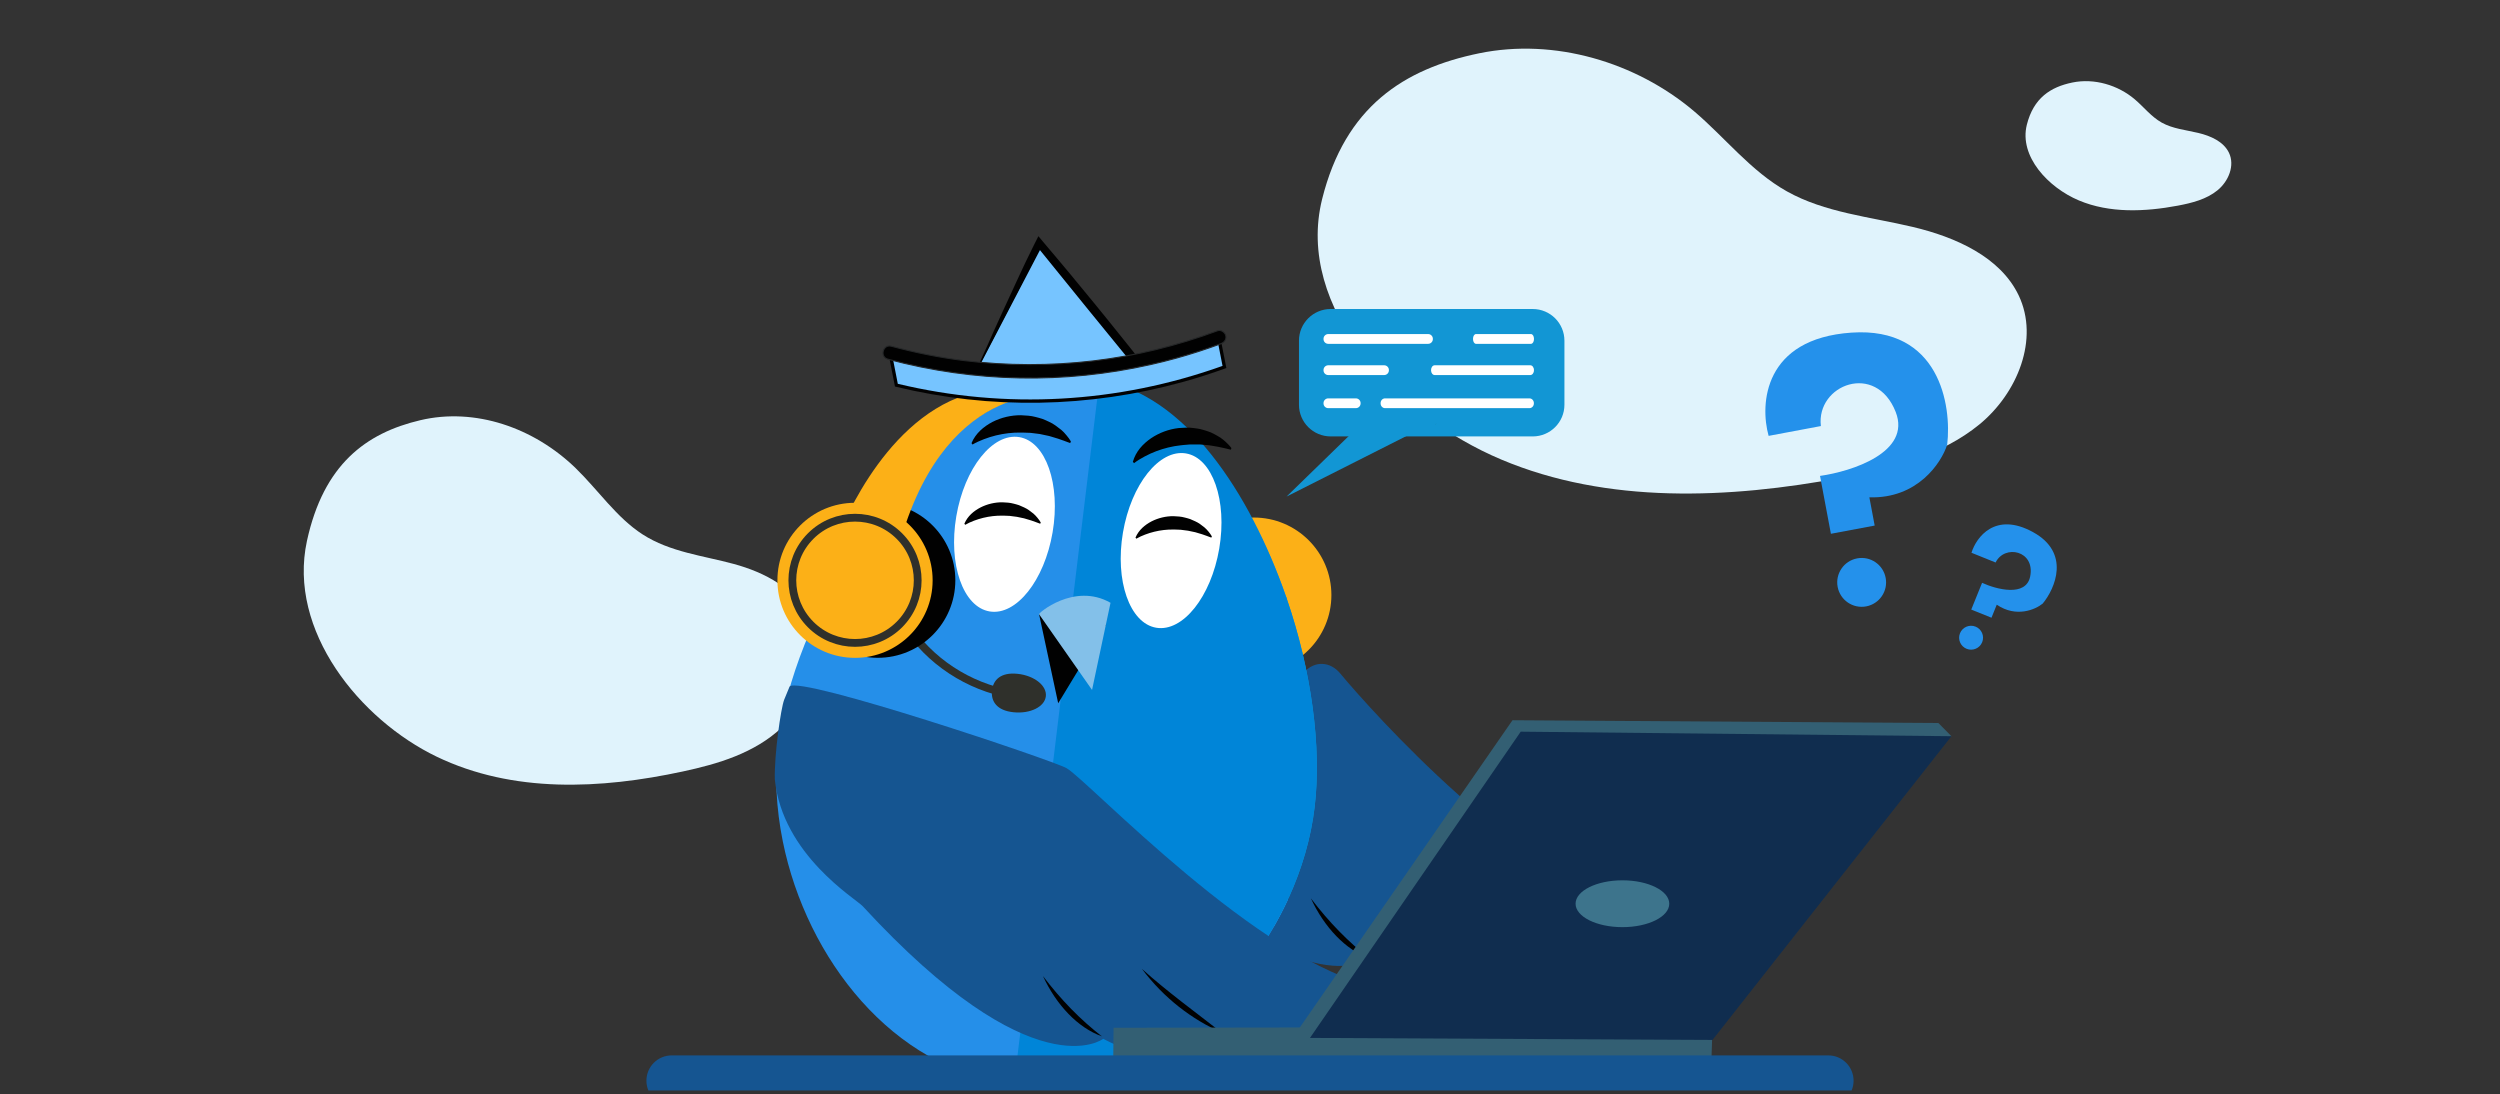 <svg width="642" height="281" viewBox="0 0 642 281" fill="none" xmlns="http://www.w3.org/2000/svg">
<rect x="0" y="0" width="642" height="281" fill="#333333" stroke="none"/>
<g clip-path="url(#clip0_5988_47688)">
<path d="M339.526 51.118C332.58 78.993 358.386 106.591 385.575 118.029C412.763 129.477 443.937 128.114 473.07 122.653C485.634 120.301 498.555 116.987 508.319 108.987C518.083 100.979 523.746 87.081 518.396 75.857C513.669 65.96 502.175 60.882 491.216 58.281C480.257 55.679 468.62 54.61 458.856 49.132C449.6 43.938 443.028 35.333 434.976 28.518C420.093 15.948 399.191 9.712 379.85 13.685C360.5 17.667 345.438 27.422 339.526 51.118Z" fill="#E0F3FC"/>
<path d="M78.828 138.891C73.808 161.972 92.455 184.822 112.104 194.296C131.752 203.769 154.274 202.651 175.321 198.122C184.402 196.171 193.736 193.429 200.792 186.807C207.848 180.184 211.932 168.671 208.068 159.373C204.656 151.183 196.345 146.972 188.431 144.823C180.516 142.674 172.095 141.786 165.04 137.247C158.347 132.949 153.603 125.822 147.78 120.175C137.025 109.769 121.934 104.605 107.954 107.905C93.974 111.195 83.099 119.276 78.828 138.891Z" fill="#E0F3FC"/>
<path d="M520.487 32.049C518.471 40.138 525.962 48.147 533.853 51.469C541.745 54.792 550.796 54.4 559.249 52.815C562.896 52.129 566.651 51.175 569.477 48.85C572.313 46.525 573.954 42.49 572.402 39.238C571.029 36.361 567.694 34.891 564.511 34.134C561.327 33.376 557.947 33.065 555.121 31.479C552.437 29.973 550.528 27.47 548.192 25.492C543.876 21.84 537.804 20.032 532.195 21.19C526.577 22.339 522.208 25.172 520.487 32.049Z" fill="#E0F3FC"/>
<path d="M333.574 103.941V87.487C333.574 82.997 337.221 79.353 341.716 79.353H393.604C398.099 79.353 401.746 82.997 401.746 87.487V103.941C401.746 108.431 398.099 112.074 393.604 112.074H341.725C337.23 112.074 333.574 108.431 333.574 103.941Z" fill="#1296D4"/>
<path d="M355.493 103.086L330.382 127.522L371.08 106.97" fill="#1296D4"/>
<path d="M339.879 87.086V86.997C339.879 86.329 340.423 85.785 341.092 85.785H366.746C367.415 85.785 367.959 86.329 367.959 86.997V87.086C367.959 87.754 367.415 88.297 366.746 88.297H341.083C340.414 88.297 339.879 87.754 339.879 87.086Z" fill="white"/>
<path d="M378.268 87.086V86.997C378.268 86.329 378.606 85.785 379.034 85.785H393.159C393.578 85.785 393.926 86.329 393.926 86.997V87.086C393.926 87.754 393.587 88.297 393.159 88.297H379.034C378.615 88.297 378.268 87.754 378.268 87.086Z" fill="white"/>
<path d="M367.495 95.103V95.014C367.495 94.346 367.914 93.803 368.423 93.803H392.989C393.498 93.803 393.917 94.346 393.917 95.014V95.103C393.917 95.772 393.498 96.315 392.989 96.315H368.423C367.914 96.315 367.495 95.772 367.495 95.103Z" fill="white"/>
<path d="M339.879 95.103V95.014C339.879 94.346 340.423 93.803 341.092 93.803H355.457C356.126 93.803 356.67 94.346 356.67 95.014V95.103C356.67 95.772 356.126 96.315 355.457 96.315H341.083C340.414 96.315 339.879 95.772 339.879 95.103Z" fill="white"/>
<path d="M339.879 103.602V103.513C339.879 102.845 340.423 102.302 341.092 102.302H348.19C348.858 102.302 349.402 102.845 349.402 103.513V103.602C349.402 104.271 348.858 104.814 348.19 104.814H341.092C340.414 104.814 339.879 104.271 339.879 103.602Z" fill="white"/>
<path d="M354.539 103.602V103.513C354.539 102.845 355.047 102.302 355.672 102.302H392.767C393.391 102.302 393.899 102.845 393.899 103.513V103.602C393.899 104.271 393.391 104.814 392.767 104.814H355.672C355.047 104.814 354.539 104.271 354.539 103.602Z" fill="white"/>
<path d="M261.337 209.629C262.3 210.734 263.433 211.945 265.002 212.052C266.661 212.168 268.043 211.001 269.113 209.861C274.615 204.043 278.253 196.899 279.725 189.532C278.36 188.757 277.04 188.008 275.846 187.314C274.74 186.654 273.911 185.737 273.429 184.659C273.099 183.866 272.983 183.029 273.072 182.164C273.848 174.886 274.535 170.833 277.094 163.448C264.949 160.713 253.481 157.453 246.892 151.956C246.089 155.341 245.135 161.978 243.111 168.543C240.953 175.501 237.582 182.387 231.866 185.345C243.084 191.973 253.089 200.204 261.337 209.629Z" fill="#F8A07C"/>
<path d="M273.072 182.182C272.983 183.055 273.099 183.892 273.429 184.676C266.241 193.389 250.164 182.004 243.11 168.561C245.135 161.987 246.089 155.359 246.891 151.974C253.472 157.47 264.94 160.731 277.094 163.465C274.534 170.842 273.839 174.886 273.072 182.182Z" fill="#E06A58"/>
<path d="M280.999 189.826C279.965 197.345 276.889 207.483 267.962 210.155C255.889 213.763 238.42 191.234 232.642 183.172C234.844 182.263 236.271 181.764 236.378 181.711C244.412 195.394 260.757 207.073 266.928 206.548C268.64 206.414 273.732 204.641 277.094 187.733C278.396 188.464 279.706 189.149 280.999 189.826Z" fill="#FCE172"/>
<path d="M335.02 172.464C337.793 169.658 341.609 169.845 344.195 172.972C351.722 182.049 391.849 227.144 421.944 232.925C439.119 235.366 402.416 248.649 382.477 245.183C382.477 245.183 371.25 256.631 351.499 246.217C351.499 246.217 333.771 259.98 289.738 212.169C287.946 210.227 287.491 206.966 289.596 205.764L299.44 200.116C312.049 192.891 323.989 183.608 335.02 172.464Z" fill="#155591"/>
<path d="M382.486 245.184C375.718 239.901 368.558 234.699 362.039 228.846C367.764 236.453 374.969 241.861 382.486 245.184Z" fill="#010101"/>
<path d="M351.766 246.172C346.246 241.905 341.217 236.738 336.634 230.698C340.067 238.128 345.587 243.972 351.766 246.172Z" fill="#010101"/>
<path d="M288.187 149.935C289.89 140.795 296.168 134.301 302.196 135.423C308.233 136.545 311.737 144.866 310.034 154.006C308.331 163.146 302.053 169.64 296.025 168.518C289.988 167.386 286.484 159.066 288.187 149.935Z" fill="#60C2EE"/>
<path d="M321.973 132.901C320.984 132.901 320.02 132.973 319.066 133.115C318.121 132.973 317.149 132.901 316.159 132.901C305.156 132.901 296.229 141.81 296.229 152.812C296.229 163.814 305.147 172.722 316.159 172.722C317.149 172.722 318.112 172.651 319.066 172.508C320.012 172.651 320.984 172.722 321.973 172.722C332.977 172.722 341.903 163.814 341.903 152.812C341.903 141.81 332.977 132.901 321.973 132.901Z" fill="#FCB017"/>
<path d="M330.927 230.582C330.74 230.786 330.66 230.956 330.713 231.045C330.562 231.374 330.41 231.704 330.249 232.025C330.125 232.283 329.991 232.55 329.866 232.809C329.581 233.397 329.286 233.985 328.983 234.564C328.832 234.858 328.68 235.143 328.52 235.437C328.145 236.167 327.744 236.889 327.334 237.601C327.253 237.744 327.173 237.878 327.093 238.02H327.084C320.583 233.129 317.676 212.765 320.548 189.033C322.322 174.396 325.925 161.515 330.187 153.052C330.267 153.266 330.339 153.488 330.419 153.711C336.768 172.178 339.443 191.964 337.588 207.268C336.661 215.188 334.342 223.081 330.927 230.582Z" fill="#0F99D6"/>
<path d="M330.713 231.045C329.616 233.415 328.412 235.749 327.101 238.029C313.083 262.483 287.411 280.834 260.437 278.233C260.009 278.197 259.572 278.144 259.144 278.099C229.423 274.509 207.148 246.341 201.022 216.07C199.31 207.589 198.855 198.948 199.862 190.628C201.744 175.074 209.279 156.152 220.131 139.538C235.79 115.557 258.359 96.395 280.83 99.112C281.258 99.165 281.686 99.219 282.105 99.299C304.024 102.755 320.922 126.469 330.204 153.061C330.285 153.284 330.365 153.498 330.436 153.72L330.713 231.045Z" fill="#258FE9"/>
<path d="M330.927 230.582C330.739 230.787 330.659 230.956 330.713 231.045C330.561 231.375 330.41 231.704 330.249 232.025C330.124 232.283 329.99 232.551 329.866 232.809C329.58 233.397 329.286 233.985 328.983 234.564C328.831 234.858 328.68 235.143 328.519 235.437C328.145 236.167 327.743 236.889 327.333 237.602C327.253 237.744 327.173 237.878 327.092 238.02C313.075 262.483 287.402 280.825 260.428 278.224L282.346 97.633C304.264 101.089 320.922 126.46 330.204 153.052C330.285 153.266 330.356 153.488 330.436 153.711C336.785 172.178 339.46 191.964 337.606 207.269C336.66 215.188 334.342 223.081 330.927 230.582Z" fill="#0085D8"/>
<path d="M282.587 275.632H282.596C282.471 275.676 282.347 275.712 282.222 275.748C282.347 275.703 282.462 275.667 282.587 275.632Z" fill="#0987BF"/>
<path d="M272.582 213.861C271.485 214.164 270.058 214.244 268.31 214.084L268.364 213.522C271.743 213.825 273.803 213.246 274.499 211.821C275.301 210.155 274.294 207.215 271.583 203.322C269.496 200.329 267.124 197.826 267.106 197.799L267.517 197.416C267.909 197.835 277.147 207.634 275.007 212.07C274.579 212.934 273.776 213.531 272.582 213.861Z" fill="#010101"/>
<path d="M267.561 226.137C266.714 226.369 265.68 226.369 264.467 226.119L264.583 225.567C266.634 225.986 268.078 225.674 268.899 224.641C271.77 220.997 266.553 209.755 266.5 209.648L267.008 209.407C267.231 209.879 272.421 221.086 269.344 224.988C268.89 225.549 268.301 225.941 267.561 226.137Z" fill="#010101"/>
<path d="M265.457 241.174L264.931 240.987C265.707 238.84 265.796 235.713 265.198 231.696C264.931 229.887 264.529 227.954 264.003 225.95C263.477 223.954 263.031 222.618 263.022 222.6L263.557 222.422C263.557 222.422 264.021 223.794 264.547 225.807C265.082 227.829 265.484 229.78 265.76 231.606C266.366 235.722 266.268 238.938 265.457 241.174Z" fill="#010101"/>
<path d="M386.988 161.516C387.024 161.703 387.06 161.899 387.104 162.086C387.095 162.086 387.095 162.086 387.095 162.086C387.06 161.899 387.024 161.712 386.988 161.525V161.516Z" fill="#010101"/>
<path d="M368.53 108.947L368.86 108.805C368.807 108.84 368.771 108.885 368.718 108.929C368.646 108.929 368.584 108.938 368.53 108.947Z" fill="#1B6C8E"/>
<path d="M203.607 211.884C203.607 211.884 203.607 211.884 203.616 211.884C203.571 211.697 203.536 211.501 203.491 211.305C203.536 211.492 203.571 211.679 203.607 211.875V211.884Z" fill="#010101"/>
<path d="M249.754 97.241L267.026 63.879L291.986 94.559L249.754 97.241Z" fill="#76C4FF"/>
<path d="M235.04 163.733C242.004 172.446 252.741 178.049 263.878 178.78" stroke="#2F302B" stroke-width="2" stroke-miterlimit="10" stroke-linecap="round"/>
<path d="M254.738 177.346C255.023 174.62 256.976 172.589 261.283 173.034C265.59 173.48 268.854 176.054 268.577 178.78C268.292 181.506 264.565 183.35 260.258 182.905C255.942 182.459 254.453 180.072 254.738 177.346Z" fill="#2F302B"/>
<path d="M225.401 168.927C236.407 168.927 245.33 160.013 245.33 149.017C245.33 138.021 236.407 129.106 225.401 129.106C214.394 129.106 205.471 138.021 205.471 149.017C205.471 160.013 214.394 168.927 225.401 168.927Z" fill="#010101"/>
<path d="M219.569 168.936C230.576 168.936 239.499 160.022 239.499 149.026C239.499 138.029 230.576 129.115 219.569 129.115C208.563 129.115 199.64 138.029 199.64 149.026C199.64 160.022 208.563 168.936 219.569 168.936Z" fill="#FCB017"/>
<path d="M214.977 138.362C214.977 138.362 225.748 108.465 248.122 101.374C254.783 101.205 271.021 101.454 271.021 101.454C271.021 101.454 241.541 97.383 230.314 142.308L214.977 138.371V138.362Z" fill="#FCB017"/>
<path d="M230.951 160.395C237.237 154.116 237.237 143.935 230.951 137.655C224.666 131.376 214.474 131.376 208.189 137.655C201.903 143.935 201.903 154.116 208.189 160.395C214.474 166.675 224.666 166.675 230.951 160.395Z" stroke="#2F302B" stroke-width="2" stroke-miterlimit="10" stroke-linecap="round"/>
<path d="M249.655 97.303L253.383 89.135C254.631 86.355 255.853 83.504 257.208 80.618L261.239 71.87C262.603 68.93 263.976 65.973 265.448 63.06L266.66 60.654L268.417 62.748C270.53 65.269 272.688 67.772 274.784 70.32L281.07 77.954C283.175 80.484 285.208 83.086 287.286 85.642C289.354 88.208 291.423 90.774 293.438 93.375L295.668 96.252L292.101 96.395C288.445 96.546 284.771 96.76 281.133 96.814L270.298 97.01L264.966 97.108L259.767 97.134L249.655 97.303ZM249.851 97.188L291.985 94.382L291.842 94.693L279.34 79.371L266.883 64.004L267.186 63.977L249.851 97.188Z" fill="#010101"/>
<path d="M312.985 86.792L314.447 94.239C287.936 103.807 258.679 105.803 230.189 98.916L228.593 90.774C257.065 98.409 286.51 96.6 312.985 86.792Z" fill="#76C4FF"/>
<path d="M303.738 98.097C279.653 104.76 254.417 105.215 230.091 99.326L229.823 99.264L228.04 90.177L228.7 90.355C242.664 94.106 257.065 95.629 271.511 94.899C285.627 94.177 299.529 91.317 312.824 86.391L313.297 86.213L314.929 94.516L314.581 94.64C311.005 95.932 307.376 97.09 303.738 98.097ZM230.555 98.56C258.198 105.188 287.018 103.602 313.948 93.963L312.655 87.371C299.422 92.217 285.591 95.041 271.556 95.754C257.253 96.484 242.985 95.005 229.146 91.362L230.555 98.56Z" fill="#010101"/>
<path d="M227.978 92.235C227.434 92.092 227.095 91.772 226.917 91.397C226.729 91.014 226.712 90.56 226.819 90.141C226.934 89.722 227.175 89.34 227.523 89.099C227.871 88.867 228.317 88.76 228.861 88.903C234.996 90.551 241.247 91.816 247.569 92.6C258.59 93.963 269.755 93.981 280.776 92.68C291.664 91.397 302.391 88.743 312.655 84.939C313.074 84.778 313.547 84.867 313.939 85.099C314.34 85.34 314.644 85.723 314.76 86.132C315.018 87.068 314.447 87.923 313.547 88.253C307.644 90.444 301.589 92.244 295.445 93.624C284.504 96.083 273.25 97.259 262.041 97.054C250.547 96.849 239.071 95.219 227.978 92.235Z" fill="#010101"/>
<path d="M302.08 92.119C299.877 92.724 297.684 93.277 295.481 93.767C284.442 96.243 273.197 97.401 262.042 97.196C250.548 96.992 239.08 95.361 227.943 92.368C227.408 92.225 227.006 91.905 226.783 91.459C226.587 91.058 226.551 90.578 226.676 90.105C226.801 89.633 227.069 89.232 227.443 88.983C227.862 88.698 228.362 88.626 228.897 88.769C235.228 90.471 241.514 91.709 247.578 92.457C258.555 93.811 269.719 93.838 280.759 92.537C291.442 91.281 302.16 88.671 312.602 84.805C313.039 84.636 313.556 84.707 314.011 84.983C314.448 85.241 314.778 85.66 314.894 86.105C315.161 87.059 314.608 88.021 313.592 88.395C309.802 89.802 305.941 91.05 302.08 92.119ZM228.005 89.036C227.862 89.072 227.729 89.134 227.613 89.223C227.301 89.437 227.069 89.776 226.962 90.177C226.855 90.578 226.881 90.996 227.051 91.335C227.229 91.709 227.568 91.976 228.023 92.092C239.134 95.085 250.583 96.706 262.051 96.911C273.179 97.116 284.406 95.958 295.428 93.482C301.482 92.127 307.564 90.319 313.512 88.11C314.403 87.78 314.867 86.987 314.635 86.168C314.528 85.794 314.252 85.437 313.877 85.215C313.494 84.983 313.066 84.93 312.718 85.063C302.249 88.947 291.513 91.549 280.803 92.814C269.746 94.114 258.555 94.087 247.56 92.733C241.479 91.985 235.174 90.738 228.834 89.036C228.531 88.974 228.255 88.974 228.005 89.036Z" fill="#252728"/>
<path d="M283.924 160.509L271.743 180.597L266.839 157.756C266.839 157.756 277.254 152.064 283.924 160.509Z" fill="#010101"/>
<path d="M285.182 154.798L280.438 177.176L266.839 157.747C266.34 157.675 275.828 149.444 285.182 154.798Z" fill="#83C0E9"/>
<path d="M313.101 140.892C315.205 128.527 311.371 117.579 304.549 116.438C297.719 115.298 290.478 124.385 288.374 136.75C286.269 149.114 290.104 160.063 296.925 161.203C303.747 162.343 310.997 153.257 313.101 140.892Z" fill="white"/>
<path d="M290.915 118.603C291.673 115.922 293.51 113.98 295.588 112.546C297.692 111.129 300.135 110.221 302.65 109.927C303.898 109.838 305.174 109.731 306.413 109.909C307.028 109.989 307.653 110.06 308.268 110.194C308.874 110.345 309.472 110.532 310.069 110.728C310.667 110.916 311.237 111.147 311.79 111.459C312.343 111.744 312.887 112.065 313.413 112.394C313.939 112.733 314.421 113.16 314.893 113.606L315.58 114.292C315.794 114.55 316.017 114.773 316.222 115.058L316.088 115.486C315.027 115.245 313.975 114.951 312.905 114.755L311.3 114.479L310.497 114.345L309.686 114.274L308.072 114.131H305.628L304.817 114.203C304.282 114.256 303.738 114.274 303.203 114.354C301.054 114.586 298.94 115.111 296.916 115.869C295.9 116.243 294.928 116.715 293.965 117.214C293.011 117.722 292.065 118.274 291.227 118.933L290.915 118.603Z" fill="#010101"/>
<path d="M270.308 136.705C272.413 124.341 268.578 113.392 261.757 112.252C254.926 111.112 247.685 120.198 245.581 132.563C243.476 144.928 247.311 155.876 254.132 157.017C260.963 158.166 268.204 149.07 270.308 136.705Z" fill="white"/>
<path d="M249.478 113.802C250.565 111.236 252.625 109.534 254.855 108.359C257.111 107.209 259.661 106.612 262.184 106.63C263.442 106.693 264.717 106.746 265.921 107.076C266.527 107.236 267.133 107.379 267.722 107.583C268.302 107.806 268.872 108.065 269.443 108.341C270.014 108.599 270.549 108.902 271.057 109.276C271.565 109.632 272.074 110.015 272.555 110.407C273.037 110.808 273.465 111.298 273.875 111.788L274.472 112.545C274.66 112.831 274.847 113.08 275.007 113.383L274.82 113.784C273.795 113.418 272.787 112.991 271.753 112.67L270.201 112.198L269.416 111.966L268.623 111.797L267.035 111.459L265.421 111.254L264.619 111.156L263.807 111.129C263.272 111.129 262.728 111.067 262.184 111.084C260.018 111.049 257.869 111.307 255.764 111.815C254.703 112.064 253.686 112.412 252.67 112.786C251.662 113.178 250.655 113.606 249.745 114.158L249.478 113.802Z" fill="#010101"/>
<path d="M247.649 134.496C248.479 132.527 250.066 131.218 251.787 130.318C253.526 129.436 255.479 128.973 257.423 128.991C258.386 129.035 259.367 129.08 260.294 129.338C260.758 129.463 261.23 129.57 261.676 129.73C262.122 129.899 262.559 130.104 262.996 130.309C263.433 130.514 263.843 130.737 264.235 131.022C264.628 131.289 265.011 131.592 265.386 131.895C265.76 132.207 266.081 132.581 266.402 132.955L266.857 133.543C267 133.757 267.142 133.953 267.267 134.184L267.124 134.496C266.331 134.211 265.564 133.89 264.77 133.641L263.575 133.285L262.978 133.106L262.372 132.982L261.15 132.723L259.91 132.563L259.286 132.483L258.662 132.456C258.252 132.456 257.833 132.403 257.414 132.42C255.755 132.394 254.097 132.59 252.483 132.982C251.671 133.169 250.886 133.436 250.111 133.721C249.335 134.024 248.568 134.354 247.863 134.772L247.649 134.496Z" fill="#010101"/>
<path d="M291.593 138.06C292.422 136.091 294.009 134.781 295.73 133.882C297.469 133 299.422 132.536 301.366 132.554C302.329 132.599 303.31 132.643 304.237 132.902C304.701 133.026 305.174 133.133 305.619 133.294C306.065 133.463 306.502 133.668 306.939 133.873C307.376 134.078 307.786 134.3 308.179 134.585C308.571 134.853 308.954 135.155 309.329 135.458C309.704 135.77 310.025 136.144 310.346 136.518L310.8 137.106C310.943 137.32 311.086 137.516 311.211 137.748L311.068 138.06C310.274 137.775 309.507 137.454 308.714 137.204L307.519 136.848L306.921 136.67L306.315 136.545L305.093 136.287L303.854 136.126L303.23 136.046L302.605 136.02C302.195 136.02 301.776 135.966 301.357 135.984C299.698 135.957 298.04 136.153 296.426 136.545C295.614 136.732 294.83 136.999 294.054 137.285C293.278 137.587 292.511 137.917 291.807 138.336L291.593 138.06Z" fill="#010101"/>
<path d="M202.778 176.285C205.551 173.479 270.361 195.251 273.892 197.265C279.492 200.454 323.65 247.704 353.754 253.477C370.929 255.918 334.226 269.2 314.287 265.735C314.287 265.735 303.06 277.182 283.309 266.768C283.309 266.768 265.582 280.531 221.549 232.72C219.756 230.778 200.932 219.553 198.97 200.115C198.828 193.675 200.513 182.013 201.36 179.724L202.778 176.285Z" fill="#155591"/>
<path d="M313.689 265.147C306.921 259.864 299.761 254.661 293.242 248.809C298.967 256.416 306.172 261.824 313.689 265.147Z" fill="#010101"/>
<path d="M282.97 266.136C277.451 261.869 272.421 256.702 267.838 250.662C271.271 258.092 276.791 263.936 282.97 266.136Z" fill="#010101"/>
<path d="M285.966 263.926L285.877 272.318L439.457 273.209L439.778 263.694L285.966 263.926Z" fill="#335F73"/>
<path d="M501.128 189.06L497.784 185.675L388.406 184.953L333.53 264.238L336.402 266.536L501.128 189.06Z" fill="#335F73"/>
<path d="M390.52 187.893L336.401 266.536L439.778 267.053L501.128 189.06L390.52 187.893Z" fill="#102D4F"/>
<path d="M416.638 238.092C423.281 238.092 428.667 235.4 428.667 232.079C428.667 228.758 423.281 226.065 416.638 226.065C409.994 226.065 404.608 228.758 404.608 232.079C404.608 235.4 409.994 238.092 416.638 238.092Z" fill="#3D748C"/>
<path d="M469.5 271.023H172.5C168.91 271.023 166 273.934 166 277.523C166 281.113 168.91 284.023 172.5 284.023H469.5C473.09 284.023 476 281.113 476 277.523C476 273.934 473.09 271.023 469.5 271.023Z" fill="#155591"/>
<path d="M454.182 111.932C451.889 103.731 452.936 86.946 475.475 85.416C498.014 83.886 501.242 103.971 500.039 114.205C498.538 118.865 492.439 128.092 480.054 127.715L481.417 134.965L470.176 137.076L467.38 122.214C475.547 121.056 490.869 116.152 486.819 105.804C481.758 92.868 466.348 98.764 467.6 109.413L454.182 111.932Z" fill="#2491EB"/>
<ellipse cx="6.273" cy="6.271" rx="6.273" ry="6.271" transform="matrix(0.983 -0.185 0.185 0.983 470.748 144.553)" fill="#2491EB"/>
<path d="M506.275 141.948C507.498 137.962 512.368 131.319 522.063 136.639C531.759 141.958 527.779 151.09 524.577 154.991C522.726 156.516 517.772 158.709 512.766 155.284L511.412 158.633L506.219 156.536L508.997 149.671C512.669 151.349 520.282 153.373 521.349 148.038C522.683 141.369 514.771 139.732 512.472 144.452L506.275 141.948Z" fill="#2491EB"/>
<ellipse cx="3.071" cy="3.07" rx="3.071" ry="3.07" transform="matrix(0.927 0.375 -0.375 0.927 504.48 159.769px)" fill="#2491EB"/>
</g>
<defs>
<clipPath id="clip0_5988_47688">
<rect width="642" height="280" fill="white" transform="translate(0 0.023)"/>
</clipPath>
</defs>
</svg>
